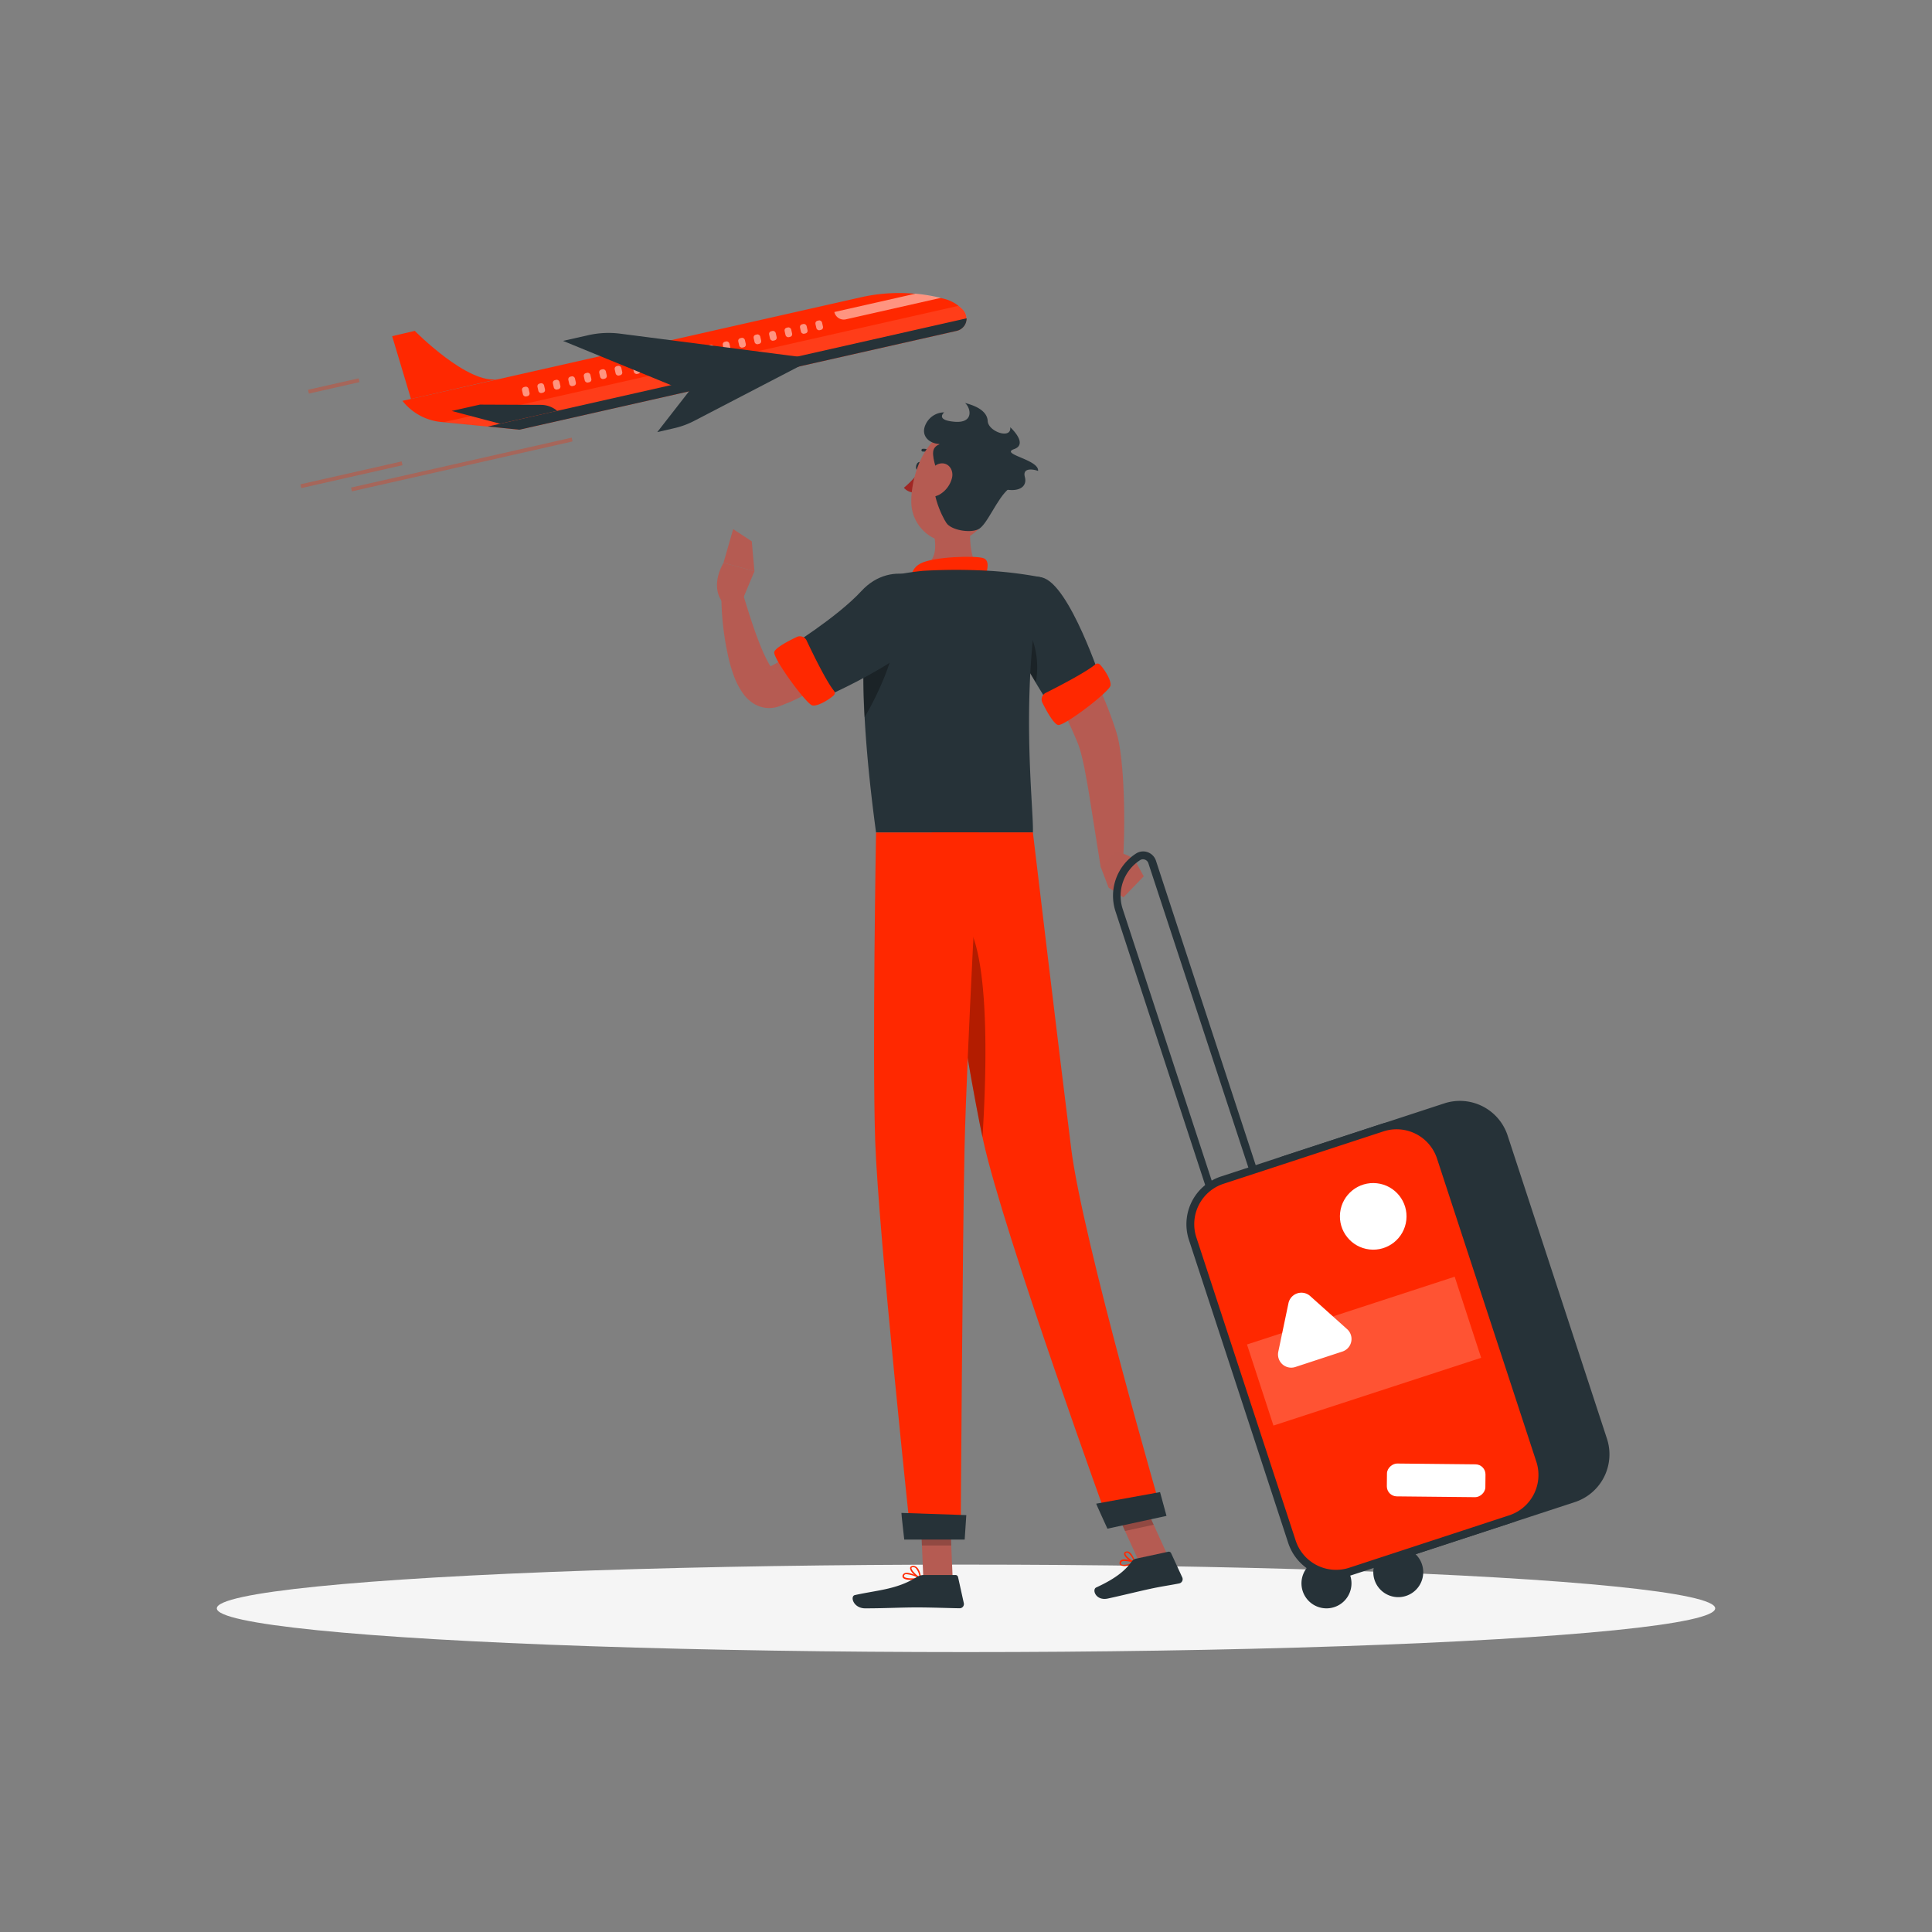 <svg xmlns="http://www.w3.org/2000/svg" viewBox="0 0 500 500"><rect x="0" y="0" width="500" height="500" fill="#808080" stroke="none"/><g id="freepik--Shadow--inject-83"><ellipse id="freepik--path--inject-83" cx="250" cy="416.24" rx="193.89" ry="11.32" style="fill:#f5f5f5"></ellipse></g><g id="freepik--Airplane--inject-83"><path d="M247.59,85.63,134.42,111.2l-20.34-2a14.5,14.5,0,0,1-9.92-5.46h0l118.63-26.8a44.92,44.92,0,0,1,19.48-.07l1.75.38a10.19,10.19,0,0,1,5.25,3h0A3.28,3.28,0,0,1,247.59,85.63Z" style="fill:#FF2800"></path><rect x="90.24" y="119.72" width="58.54" height="1" transform="translate(-23.58 29.33) rotate(-12.75)" style="fill:#FF2800;opacity:0.3"></rect><rect x="77.53" y="122.37" width="26.85" height="1" transform="translate(-24.87 23.1) rotate(-12.75)" style="fill:#FF2800;opacity:0.3"></rect><rect x="79.66" y="99.39" width="13.43" height="1" transform="translate(-19.91 21.52) rotate(-12.75)" style="fill:#FF2800;opacity:0.3"></rect><path d="M249.27,80.2a9.63,9.63,0,0,0-1.15-1.06L114.93,109.23l19.49,2L247.59,85.63a3.26,3.26,0,0,0,1.68-5.43Z" style="fill:#fff;opacity:0.1"></path><path d="M242.27,76.82a44.17,44.17,0,0,0-5.34-.82l-21,4.75h0a2.49,2.49,0,0,0,3,1.89l24.59-5.56Z" style="fill:#fff;opacity:0.5"></path><g style="opacity:0.5"><rect x="211.14" y="82.94" width="1.75" height="2.5" rx="0.69" transform="translate(-13.35 48.83) rotate(-12.74)" style="fill:#fff"></rect><rect x="207.14" y="83.84" width="1.75" height="2.5" rx="0.69" transform="translate(-13.63 47.91) rotate(-12.72)" style="fill:#fff"></rect><rect x="203.15" y="84.75" width="1.75" height="2.5" rx="0.69" transform="translate(-13.94 47.11) rotate(-12.74)" style="fill:#fff"></rect><rect x="199.15" y="85.65" width="1.75" height="2.5" rx="0.69" transform="translate(-14.24 46.26) rotate(-12.74)" style="fill:#fff"></rect><rect x="195.15" y="86.55" width="1.75" height="2.5" rx="0.69" transform="translate(-14.53 45.33) rotate(-12.72)" style="fill:#fff"></rect><rect x="191.16" y="87.45" width="1.75" height="2.5" rx="0.69" transform="translate(-14.83 44.53) rotate(-12.74)" style="fill:#fff"></rect><rect x="187.16" y="88.36" width="1.75" height="2.5" rx="0.69" transform="translate(-15.12 43.62) rotate(-12.72)" style="fill:#fff"></rect><rect x="183.16" y="89.26" width="1.75" height="2.5" rx="0.69" transform="translate(-15.43 42.81) rotate(-12.74)" style="fill:#fff"></rect><rect x="179.17" y="90.16" width="1.75" height="2.5" rx="0.69" transform="translate(-15.71 41.9) rotate(-12.72)" style="fill:#fff"></rect><rect x="175.17" y="91.07" width="1.75" height="2.5" rx="0.69" transform="translate(-16.02 41.09) rotate(-12.74)" style="fill:#fff"></rect><rect x="171.17" y="91.97" width="1.75" height="2.5" rx="0.69" transform="translate(-16.31 40.18) rotate(-12.72)" style="fill:#fff"></rect><rect x="167.17" y="92.87" width="1.75" height="2.5" rx="0.69" transform="translate(-16.62 39.39) rotate(-12.74)" style="fill:#fff"></rect><rect x="163.18" y="93.78" width="1.75" height="2.5" rx="0.69" transform="matrix(0.98, -0.22, 0.22, 0.98, -16.9, 38.47)" style="fill:#fff"></rect><rect x="159.18" y="94.68" width="1.75" height="2.5" rx="0.69" transform="translate(-17.21 37.66) rotate(-12.74)" style="fill:#fff"></rect><rect x="155.18" y="95.58" width="1.75" height="2.5" rx="0.69" transform="translate(-17.5 36.76) rotate(-12.73)" style="fill:#fff"></rect><rect x="151.19" y="96.49" width="1.75" height="2.5" rx="0.69" transform="translate(-17.81 35.94) rotate(-12.74)" style="fill:#fff"></rect><rect x="147.19" y="97.39" width="1.75" height="2.5" rx="0.69" transform="translate(-18.09 35.04) rotate(-12.72)" style="fill:#fff"></rect><rect x="143.19" y="98.29" width="1.75" height="2.5" rx="0.69" transform="translate(-18.39 34.18) rotate(-12.72)" style="fill:#fff"></rect><rect x="139.19" y="99.2" width="1.75" height="2.5" rx="0.69" transform="translate(-18.7 33.36) rotate(-12.74)" style="fill:#fff"></rect><rect x="135.2" y="100.1" width="1.75" height="2.5" rx="0.69" transform="translate(-18.99 32.47) rotate(-12.73)" style="fill:#fff"></rect></g><path d="M107.34,85.63,101.49,87l4.87,16.24L129,98.07C121.31,99.81,107.34,85.63,107.34,85.63Z" style="fill:#FF2800"></path><path d="M144.2,106.32h0a6.61,6.61,0,0,0-4.21-1.54l-15.78-.07-7.31,1.65,12.51,3.3Z" style="fill:#263238"></path><path d="M210.68,92.84l-50.13-6.48a23.75,23.75,0,0,0-8.32.39l-6.52,1.47,30.36,12.44Z" style="fill:#263238"></path><path d="M208.6,93.88l-29,15.07a21.55,21.55,0,0,1-5.17,1.88l-4.33,1,8.73-11.21Z" style="fill:#263238"></path><path d="M126.25,110.38l8.17.83L247.59,85.63a3.28,3.28,0,0,0,2.57-3.25Z" style="fill:#263238"></path></g><g id="freepik--Character--inject-83"><path d="M272.67,155.21c3.12,5.19,5.95,10.37,8.6,15.77,1.32,2.69,2.6,5.41,3.78,8.21s2.33,5.62,3.31,8.6l.37,1.12.18.57.2.7c.25.91.41,1.74.56,2.55.29,1.62.47,3.17.62,4.7.32,3,.46,6,.57,9,.18,6,.08,11.88-.3,17.84l-5.69.25-2.74-17.26c-.44-2.86-.95-5.69-1.48-8.44-.27-1.37-.58-2.72-.92-4a22.58,22.58,0,0,0-1.22-3.47c-2.11-5.06-4.72-10.18-7.41-15.24s-5.53-10.15-8.32-15.09Z" style="fill:#b65b52"></path><path d="M284.9,224.47l2,5.24,6.78-7.13s-1.4-1.52-5-2.14Z" style="fill:#b55b52"></path><polygon points="290.74 232.24 296 226.79 293.67 222.58 286.89 229.71 290.74 232.24" style="fill:#b55b52"></polygon><path d="M238.55,120.82c-.14.6-.57,1-1,.91s-.59-.65-.44-1.25.57-1,1-.9S238.7,120.23,238.55,120.82Z" style="fill:#263238"></path><path d="M238,121.84a21.92,21.92,0,0,1-4.08,4.39,3.53,3.53,0,0,0,2.71,1.23Z" style="fill:#a02724"></path><path d="M241.53,118.05a.34.34,0,0,0,.25-.09.35.35,0,0,0,0-.5,3.57,3.57,0,0,0-3-1.31.37.37,0,0,0-.31.41.37.37,0,0,0,.4.31h0a2.84,2.84,0,0,1,2.38,1.06A.35.35,0,0,0,241.53,118.05Z" style="fill:#263238"></path><path d="M252.05,128.32c-1.09,5.55-2.17,15.72,1.71,19.42,0,0-1.52,5.64-11.83,5.64-11.35,0-5.43-5.64-5.43-5.64,6.2-1.47,6-6.07,5-10.38Z" style="fill:#b55b52"></path><path d="M255,149.41c.58-2.09,1.21-4.47-.62-5-2-.61-12.67-.41-16.18,1.43s-2.09,5.82-2.09,5.82Z" style="fill:#FF2800"></path><path d="M291.87,405.16a2.43,2.43,0,0,1-1.89-.1.73.73,0,0,1-.18-.84.85.85,0,0,1,.47-.53c1-.49,3.37.47,3.48.52a.19.19,0,0,1,.11.16.17.17,0,0,1-.11.16A8.82,8.82,0,0,1,291.87,405.16ZM290.63,404l-.21.07a.49.49,0,0,0-.27.31c-.1.32,0,.42.06.45.41.35,1.92,0,3-.4A5.9,5.9,0,0,0,290.63,404Z" style="fill:#FF2800"></path><path d="M293.71,404.55h-.08c-.86-.25-2.7-1.55-2.72-2.41a.58.58,0,0,1,.46-.58,1,1,0,0,1,.8.06c1,.52,1.65,2.62,1.68,2.71a.18.18,0,0,1-.05.18A.19.19,0,0,1,293.71,404.55Zm-2.14-2.69-.08,0c-.22.07-.22.18-.22.23,0,.51,1.22,1.53,2.11,1.95a4.31,4.31,0,0,0-1.38-2.14A.67.67,0,0,0,291.57,401.86Z" style="fill:#FF2800"></path><path d="M235.91,408.88c-1,0-1.91-.14-2.23-.57a.7.7,0,0,1,0-.79.89.89,0,0,1,.57-.42c1.26-.34,3.91,1.17,4,1.23a.19.19,0,0,1,.08.19.19.19,0,0,1-.14.15A14,14,0,0,1,235.91,408.88Zm-1.2-1.47a1.29,1.29,0,0,0-.35,0,.55.55,0,0,0-.35.25c-.13.22-.08.33,0,.4.36.49,2.28.5,3.69.3A8.17,8.17,0,0,0,234.71,407.41Z" style="fill:#FF2800"></path><path d="M238.21,408.67l-.08,0c-.91-.41-2.73-2-2.59-2.91,0-.2.18-.45.67-.5a1.32,1.32,0,0,1,1,.31c1,.79,1.17,2.84,1.17,2.92a.18.18,0,0,1-.07.17A.19.19,0,0,1,238.21,408.67Zm-1.86-3.08h-.1c-.33,0-.35.16-.36.2-.08.52,1.15,1.8,2.09,2.37a4.25,4.25,0,0,0-1-2.34A1,1,0,0,0,236.35,405.59Z" style="fill:#FF2800"></path><polygon points="246.55 408.49 238.96 408.49 238.21 390.91 245.79 390.91 246.55 408.49" style="fill:#b55b52"></polygon><polygon points="302.17 402.53 294.76 404.14 287.31 387.77 294.73 386.16 302.17 402.53" style="fill:#b55b52"></polygon><path d="M294,403.39l8.34-1.8a.66.66,0,0,1,.74.37l2.89,6.27a1.12,1.12,0,0,1-.8,1.56c-2.92.58-4.37.71-8,1.51-2.26.49-7.35,1.73-10.46,2.4s-4.19-2.32-3-2.87c5.44-2.49,7.72-4.68,9.19-6.72A1.84,1.84,0,0,1,294,403.39Z" style="fill:#263238"></path><path d="M239,407.61h8.29a.67.67,0,0,1,.65.52l1.49,6.74a1.1,1.1,0,0,1-1.09,1.35c-3-.05-7.31-.22-11.06-.22-4.4,0-8.19.24-13.35.24-3.11,0-4-3.15-2.67-3.44,5.94-1.3,10.78-1.44,15.91-4.6A3.57,3.57,0,0,1,239,407.61Z" style="fill:#263238"></path><path d="M232.34,162.43c-2.05,2-4.06,3.64-6.15,5.37s-4.24,3.33-6.43,4.93a87.69,87.69,0,0,1-14.25,8.47c-.64.31-1.3.59-2,.85l-1,.41-.51.2-.13.05-.21.08L201,183a7.91,7.91,0,0,1-3,.17,7.72,7.72,0,0,1-2.66-.91,9.57,9.57,0,0,1-2.9-2.6,18.93,18.93,0,0,1-2.45-4.57,38.67,38.67,0,0,1-1.3-4.2,74,74,0,0,1-2-16.2l5.64-.81c1.48,4.83,3,9.79,4.88,14.21a32,32,0,0,0,1.48,3.1,8.76,8.76,0,0,0,1.48,2.15c.18.17.33.17,0-.05a2.25,2.25,0,0,0-.81-.3,2.92,2.92,0,0,0-1.11,0l-.2.06c-.06,0,0,0,0,0l.09,0,.39-.19.77-.38c.51-.24,1-.5,1.54-.8A97.3,97.3,0,0,0,213,163.51c2-1.51,3.93-3.09,5.88-4.67s3.89-3.28,5.68-4.84Z" style="fill:#b65b52"></path><path d="M269.69,149.46c7.11,1.63,15.47,27.17,15.47,27.17l-12.16,8s-7.74-11.88-11.77-20.35C257,155.36,262.41,147.79,269.69,149.46Z" style="fill:#263238"></path><path d="M265.65,162.55c-.62-.81-2.31,1-3.58,3.39,1.76,3.49,4,7.35,6,10.65C269.26,170.21,267.25,164.6,265.65,162.55Z" style="opacity:0.3"></path><path d="M227.17,149.85s-8.08,9.13-.45,65.6h40.59c.28-6.23-3.63-36.63,2.38-66a105.63,105.63,0,0,0-13.59-1.72,150.47,150.47,0,0,0-17.26,0A76.07,76.07,0,0,0,227.17,149.85Z" style="fill:#263238"></path><path d="M223.73,165.39a165.54,165.54,0,0,0,0,20.26c3.07-5.14,7.63-14.65,8.33-22.26Z" style="opacity:0.3"></path><path d="M243.17,157.25c.37,10.45-30.94,23.66-30.94,23.66l-8.42-13.22s12.77-7.84,19.13-14.74C230.8,144.43,242.89,149.29,243.17,157.25Z" style="fill:#263238"></path><path d="M208.76,165.79c1.57,3.33,5.11,10.6,7.08,13a.87.87,0,0,1-.11,1.2c-1.42,1.26-4.17,2.85-5.5,2.57-1.57-.34-10.22-12.19-9.85-13.81.26-1.1,3.69-2.89,5.84-3.91A1.91,1.91,0,0,1,208.76,165.79Z" style="fill:#FF2800"></path><path d="M270.62,179.32c3.3-1.65,10.48-5.37,12.87-7.39a.87.87,0,0,1,1.2.08c1.29,1.39,2.95,4.1,2.7,5.43-.29,1.58-11.93,10.52-13.56,10.18-1.11-.23-3-3.61-4.05-5.74A1.9,1.9,0,0,1,270.62,179.32Z" style="fill:#FF2800"></path><path d="M192.16,155.23l3.09-7.39-8-2.19s-3.6,5.65-.33,10.11Z" style="fill:#b55b52"></path><polygon points="194.56 140.1 189.74 136.93 187.24 145.65 195.25 147.84 194.56 140.1" style="fill:#b55b52"></polygon><polygon points="238.21 390.92 238.59 399.98 246.19 399.98 245.8 390.92 238.21 390.92" style="opacity:0.2"></polygon><polygon points="294.73 386.17 287.31 387.77 291.15 396.21 298.57 394.6 294.73 386.17" style="opacity:0.2"></polygon><path d="M258.7,124.39c-2.23,7.2-3.17,11.52-7.77,14.37-6.92,4.29-15.12-1.25-15.09-9,0-7,3.66-17.55,11.52-18.72A10.28,10.28,0,0,1,258.7,124.39Z" style="fill:#b55b52"></path><path d="M242.57,122.29c0-.41-1.71-4.54-.85-6.15,2-3.69,12.62.75,15.44,2.28,3.63,2,7.33,5.43,4,8-3.14,2.45-5.71,9.59-8.06,10.6s-6.94.11-8.15-1.64S240.07,126,242.57,122.29Z" style="fill:#263238"></path><path d="M243.06,114.9c-2.62-.12-5-2.21-3.41-5.26a5.34,5.34,0,0,1,4.71-2.92s-2.45,2,2.67,2.43,4.21-3.62,2.71-4.86c2.58.66,5.73,1.95,5.88,4.69s6.2,4.81,5.83,1.59c0,0,4.79,4.33,1,5.66s6.53,2.69,6.2,5.65c-.84-.35-4.13-1.1-3.42,1.55s-1.71,4-5.42,3.14S247.14,120.47,243.06,114.9Z" style="fill:#263238"></path><path d="M246.42,123.49a6.9,6.9,0,0,1-3.39,4.57c-2.21,1.07-3.44.13-3.37-2.11.06-2,1.14-5.24,3.3-5.9S246.81,121.27,246.42,123.49Z" style="fill:#b55b52"></path><path d="M241.12,215.45s8.61,58,13.34,79.72c5.18,23.8,32.86,100.07,32.86,100.07l13.59-2.94s-20.73-71.41-23.68-95c-3.21-25.57-9.92-81.88-9.92-81.88Z" style="fill:#FF2800"></path><path d="M283.69,389.15c-.05,0,2.91,6.47,2.91,6.47l15.29-3.31-1.67-6.15Z" style="fill:#263238"></path><path d="M246.56,236.11c10,1.95,8.91,39.09,7.71,58.19-2.87-13.5-7.08-39.48-10-57.92A3.44,3.44,0,0,1,246.56,236.11Z" style="opacity:0.3"></path><path d="M226.72,215.45s-1,56.74-.22,79.88c.86,24.07,9.27,102.89,9.27,102.89h12.85s.48-77.41,1-101.05c.62-25.77,3.73-81.72,3.73-81.72Z" style="fill:#FF2800"></path><path d="M233.29,391.54c-.06,0,.73,6.9.73,6.9h15.64l.42-6.33Z" style="fill:#263238"></path><rect x="336.2" y="290.62" width="67.56" height="106.58" rx="12" transform="translate(-88.7 132.3) rotate(-18.14)" style="fill:#263238"></rect><path d="M362.15,402.93A13.05,13.05,0,0,1,349.78,394l-25.71-78.47a13,13,0,0,1,8.3-16.41l41.39-13.56a13,13,0,0,1,16.41,8.31l25.71,78.47a13,13,0,0,1-8.31,16.4l-41.39,13.56A12.73,12.73,0,0,1,362.15,402.93Zm15.65-116a11.06,11.06,0,0,0-3.41.55L333,301a11,11,0,0,0-7,13.88l25.71,78.48a11,11,0,0,0,13.88,7L407,386.82a11,11,0,0,0,7-13.88l-25.71-78.47a11,11,0,0,0-5.49-6.38A11.13,11.13,0,0,0,377.8,286.89Zm-45.11,13.16h0Z" style="fill:#263238"></path><path d="M313,307.84a1,1,0,0,1-.95-.69l-23.35-71.26a13,13,0,0,1,5.31-15,3.41,3.41,0,0,1,3-.34,3.48,3.48,0,0,1,2.15,2.2l26.12,79.72a1,1,0,1,1-1.9.62L297.2,223.41a1.44,1.44,0,0,0-.92-.94,1.38,1.38,0,0,0-1.22.13,11,11,0,0,0-4.5,12.67l23.35,71.25a1,1,0,0,1-.64,1.27A1.06,1.06,0,0,1,313,307.84Z" style="fill:#263238"></path><path d="M349.76,409.77a6.47,6.47,0,1,0-6.46,6.47A6.46,6.46,0,0,0,349.76,409.77Z" style="fill:#263238"></path><path d="M368.33,406.88a6.46,6.46,0,1,0-6.46,6.46A6.46,6.46,0,0,0,368.33,406.88Z" style="fill:#263238"></path><rect x="319.82" y="295.99" width="67.56" height="106.58" rx="12" transform="translate(-91.18 127.47) rotate(-18.14)" style="fill:#FF2800"></rect><path d="M345.77,408.3a13.09,13.09,0,0,1-12.37-8.95l-25.71-78.48a13,13,0,0,1,8.31-16.4l41.39-13.56a13,13,0,0,1,16.4,8.3l25.71,78.48a13,13,0,0,1-8.3,16.4l-41.39,13.56A12.79,12.79,0,0,1,345.77,408.3ZM316.31,305.42l.31.95a11,11,0,0,0-7,13.88l25.71,78.47a11,11,0,0,0,13.88,7l41.39-13.56a11,11,0,0,0,7-13.88l-25.71-78.47a11,11,0,0,0-13.88-7l-41.39,13.56Z" style="fill:#263238"></path><rect x="325.31" y="338.24" width="56.58" height="22.09" transform="matrix(0.95, -0.31, 0.31, 0.95, -91.18, 127.47)" style="fill:#fff;opacity:0.2"></rect><circle cx="355.41" cy="314.82" r="8.62" transform="translate(2.69 632.65) rotate(-83.56)" style="fill:#fff"></circle><path d="M333.45,337.28l-2.63,12.55a3.42,3.42,0,0,0,4.41,3.95l12.18-4a3.42,3.42,0,0,0,1.22-5.8l-9.55-8.56A3.42,3.42,0,0,0,333.45,337.28Z" style="fill:#fff"></path><rect x="367.42" y="370.37" width="8.5" height="25.5" rx="2.6" transform="translate(-15.25 750.82) rotate(-89.41)" style="fill:#fff"></rect></g></svg>
